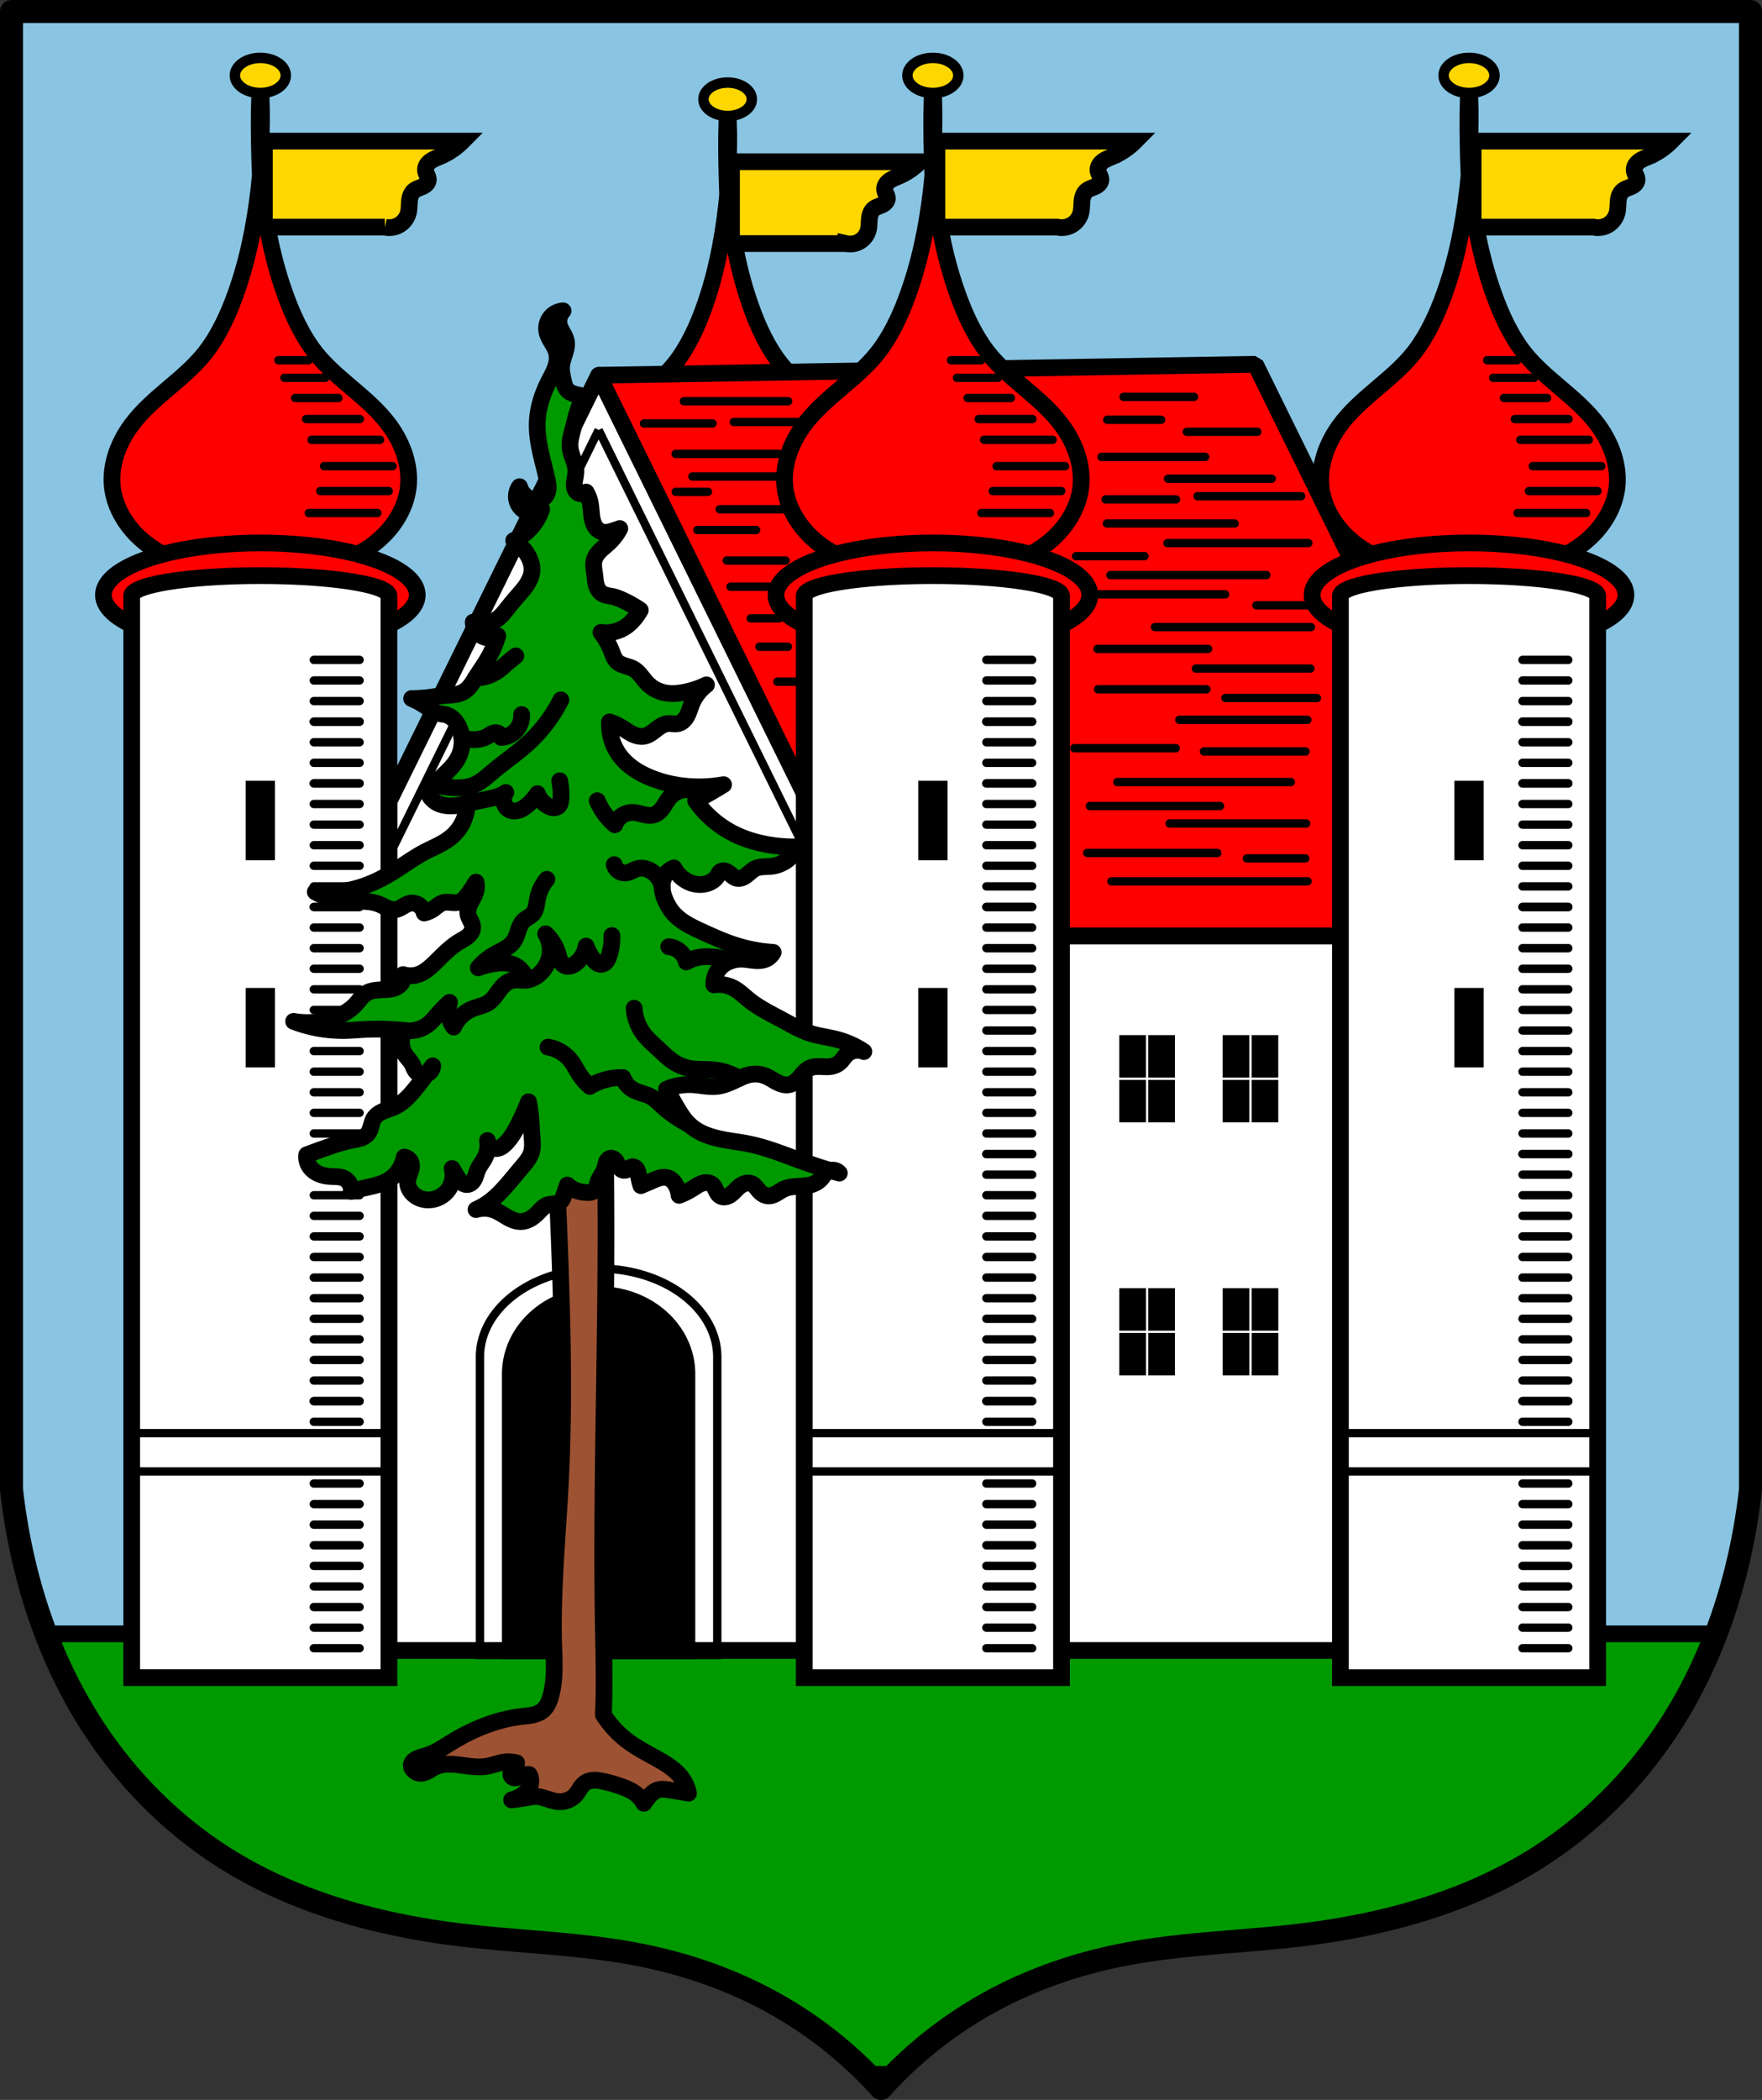 <svg xmlns="http://www.w3.org/2000/svg" xmlns:xlink="http://www.w3.org/1999/xlink" width="842.893" height="1004.35" viewBox="0 0 842.888 1004.352"><rect x="0" y="0" width="842.888" height="1004.352" fill="#333333" stroke="none"/><path style="fill:#89c5e3;fill-opacity:1;stroke:none;stroke-width:11;stroke-linecap:round;stroke-linejoin:round;stroke-miterlimit:4;stroke-dasharray:none;stroke-opacity:1" d="M5.497 5.5v706.887c.2 1.767.416 3.534.647 5.297 4.894 37.384 16.679 74.146 36.865 105.991 16.254 25.642 37.918 47.928 63.485 64.301 34.027 21.79 74.07 32.683 114.189 37.508 28.427 3.418 57.241 3.953 85.335 9.48 21.833 4.294 43.118 11.616 62.66 22.256a199.815 199.815 0 0 1 52.766 41.632 199.816 199.816 0 0 1 52.766-41.632c19.542-10.64 40.827-17.962 62.66-22.256 28.094-5.527 56.908-6.062 85.335-9.48 40.119-4.825 80.162-15.717 114.189-37.508 25.567-16.373 47.23-38.66 63.484-64.3 20.187-31.846 31.972-68.608 36.866-105.992.23-1.763.446-3.53.647-5.297V5.5H421.444Z"/><path d="M124.533 41.547c-1.25 14.168 0 42.612 0 42.612 0-14.2 1.249-28.439 0-42.602zm0 42.612c-1.716 17.54-4.732 35.13-10.244 51.864-3.486 10.59-7.864 21.119-14.279 30.233-10.141 14.407-26.983 23.1-37.375 37.371-6.249 8.582-10.154 19.283-8.82 29.814 1.09 8.603 5.617 16.554 11.76 22.676 7.543 7.517 17.6 12.47 28.16 13.867 10.56 1.398 21.557-.766 30.798-6.061 9.24 5.295 20.239 7.46 30.798 6.061 10.56-1.397 20.613-6.354 28.158-13.867 6.142-6.122 10.67-14.073 11.76-22.676 1.332-10.528-2.57-21.231-8.818-29.814-10.392-14.274-27.237-22.964-37.378-37.37-6.415-9.114-10.793-19.649-14.279-30.234-5.51-16.737-8.526-34.322-10.241-51.864 0-.003 0 0 0 0z" style="fill:red;fill-rule:evenodd;stroke:#000;stroke-width:8"/><path style="fill:#090;stroke:#000;stroke-width:8;stroke-linecap:round" d="M22.001 781.45c5.614 14.722 12.566 28.908 21.008 42.226 16.254 25.641 37.919 47.927 63.486 64.3 34.027 21.791 74.07 32.684 114.188 37.509 28.427 3.418 57.24 3.952 85.334 9.478 21.833 4.295 43.118 11.616 62.66 22.256a199.878 199.878 0 0 1 46.364 34.865c2.142.024 4.284.048 6.432.05 2.129-.002 4.251-.028 6.375-.052a199.879 199.879 0 0 1 46.363-34.863c19.542-10.64 40.825-17.961 62.658-22.256 28.094-5.526 56.91-6.06 85.336-9.478 40.119-4.825 80.161-15.718 114.188-37.508 25.568-16.374 47.23-38.66 63.485-64.301 8.442-13.318 15.396-27.504 21.01-42.227z"/><ellipse style="fill:red;stroke:#000;stroke-width:8;stroke-linecap:square" ry="24.877" rx="75.068" cy="284.57" cx="124.533"/><ellipse style="fill:none;stroke:#000;stroke-width:4;stroke-linecap:square" ry="19.944" rx="75.068" cy="279.632" cx="359.951"/><path d="M390.438 222.944H423.2M384.47 210.35h32.763M388.623 234.867h32.762M383.16 245.363h32.762M381.87 200.43h25.696M376.615 190.354h20.653M371.487 180.696h19.571M351.834 172.297h14.397" style="fill:none;fill-rule:evenodd;stroke:#000;stroke-width:4;stroke-linecap:round"/><path style="fill:red;fill-rule:evenodd;stroke:#000;stroke-width:8" d="M348.08 52.674c-1.186 13.476 0 40.533 0 40.533 0-13.508 1.188-27.052 0-40.524zm0 40.533c-1.63 16.685-4.497 33.416-9.736 49.335-3.313 10.074-7.474 20.088-13.571 28.758-9.639 13.704-25.646 21.974-35.525 35.549-5.938 8.163-9.65 18.342-8.382 28.36 1.035 8.183 5.338 15.746 11.176 21.57 7.17 7.15 16.73 11.861 26.766 13.19 10.038 1.33 20.49-.728 29.273-5.765 8.782 5.037 19.237 7.095 29.272 5.766 10.038-1.33 19.593-6.045 26.764-13.192 5.838-5.823 10.141-13.386 11.177-21.57 1.267-10.014-2.442-20.195-8.381-28.36-9.877-13.578-25.888-21.844-35.527-35.548-6.097-8.669-10.257-18.69-13.57-28.758-5.239-15.92-8.105-32.648-9.735-49.335 0-.003 0 0 0 0z"/><ellipse ry="7.99" rx="11.576" cy="47.477" cx="348.081" style="fill:gold;stroke:#000;stroke-width:5;stroke-linecap:square"/><path d="M349.935 77.36v39.131h54.751a9.032 9.032 0 0 0 6.707-1.093 9.043 9.043 0 0 0 3.998-5.498c.41-1.691.32-3.46.492-5.192.086-.866.24-1.73.547-2.545.308-.813.777-1.575 1.43-2.15 1.076-.95 2.532-1.309 3.842-1.895.655-.293 1.29-.655 1.8-1.161.508-.507.884-1.172.943-1.888.061-.72-.195-1.428-.488-2.09-.293-.66-.63-1.315-.746-2.029-.134-.832.048-1.699.437-2.447s.975-1.382 1.64-1.897c1.334-1.03 2.96-1.584 4.51-2.246a32.397 32.397 0 0 0 10.292-7.002h-90.155z" style="fill:gold;stroke:#000;stroke-width:8;stroke-linecap:square"/><path style="fill:#fff;stroke:#000;stroke-width:8;stroke-linecap:round" d="M505.693 447.596H641.23v341.801H505.693Z"/><path d="M535.928 495.58v19.315h11.759V495.58zm13.856 0v19.315h11.758V495.58zm35.592 0v19.315h11.76V495.58zm13.857 0v19.315h11.757V495.58zm-63.301 21.412v19.315h11.76v-19.315zm13.857 0v19.315h11.757v-19.315zm35.591 0v19.315h11.76v-19.315zm13.857 0v19.315h11.757v-19.315zm-63.301 99.628v19.315h11.76V616.62zm13.857 0v19.315h11.757V616.62zm35.592 0v19.315h11.759V616.62zm13.856 0v19.315H611V616.62zm-63.3 21.412v19.315H547.7v-19.315zm13.856 0v19.315h11.757v-19.315zm35.592 0v19.315h11.76v-19.315zm13.857 0v19.315h11.757v-19.315z" style="stroke:#000;stroke-width:1;stroke-linecap:round"/><path style="fill:#fff;stroke:#000;stroke-width:8;stroke-linecap:round;stroke-linejoin:round" d="m286.362 179.48-100.3 203.837v406.09h200.6v-406.09Z"/><path style="fill:none;fill-rule:evenodd;stroke:#000;stroke-width:4" d="m286.362 205.642-100.3 203.837M286.362 205.642l100.3 203.837"/><path d="m600.53 174.226 100.3 203.837-59.606 69.533H505.686l-119.03-64.279-100.3-203.837Z" style="fill:red;fill-rule:evenodd;stroke:#000;stroke-width:8;stroke-linecap:round;stroke-linejoin:bevel"/><path d="M323.183 217.104h49.583M344.252 243.57h34.975M331.205 227.915h49.584M351.037 201.826h49.584M308.08 202.518h32.763M526.93 218.52h49.583M558.769 228.963h49.584M558.486 259.75h67.37M572.864 237.31h49.584" style="fill:none;fill-rule:evenodd;stroke:#000;stroke-width:4;stroke-linecap:round"/><path style="fill:red;fill-rule:evenodd;stroke:#000;stroke-width:8" d="M702.749 41.547c-1.25 14.168 0 42.612 0 42.612 0-14.2 1.249-28.439 0-42.602zm0 42.612c-1.716 17.54-4.732 35.13-10.244 51.864-3.486 10.59-7.864 21.119-14.279 30.233-10.14 14.407-26.982 23.1-37.375 37.371-6.249 8.582-10.154 19.283-8.82 29.814 1.09 8.603 5.617 16.554 11.76 22.676 7.543 7.517 17.6 12.47 28.16 13.867 10.56 1.398 21.557-.766 30.798-6.061 9.24 5.295 20.24 7.46 30.798 6.061 10.56-1.397 20.613-6.354 28.158-13.867 6.142-6.122 10.67-14.073 11.76-22.676 1.332-10.528-2.57-21.231-8.818-29.814-10.392-14.274-27.237-22.964-37.378-37.37-6.415-9.114-10.792-19.649-14.278-30.234-5.511-16.737-8.527-34.322-10.242-51.864 0-.003 0 0 0 0z"/><path style="fill:none;fill-rule:evenodd;stroke:#000;stroke-width:4;stroke-linecap:round" d="M733.246 222.944h32.762M727.268 210.35h32.762M731.42 234.867h32.763M725.968 245.363h32.762M724.667 200.43h25.697M719.423 190.354h20.653M714.295 180.696h19.572M711.422 172.297h14.397"/><ellipse style="fill:gold;stroke:#000;stroke-width:5;stroke-linecap:square" ry="8.399" rx="12.179" cy="36.084" cx="702.749"/><path style="fill:gold;stroke:#000;stroke-width:8;stroke-linecap:square" d="M704.71 67.5v41.137h57.604a9.51 9.51 0 0 0 7.057-1.15 9.507 9.507 0 0 0 4.206-5.78c.432-1.777.337-3.637.518-5.457.09-.91.251-1.82.575-2.675.325-.856.817-1.656 1.504-2.261 1.133-.998 2.665-1.376 4.043-1.993.69-.308 1.357-.687 1.893-1.22.535-.533.93-1.232.993-1.985.064-.757-.205-1.5-.514-2.196-.308-.695-.662-1.383-.784-2.134-.142-.874.05-1.786.46-2.572.408-.786 1.025-1.453 1.725-1.994 1.404-1.084 3.114-1.666 4.744-2.362a34.086 34.086 0 0 0 10.829-7.361H704.71z"/><path d="M529.51 250.355h61.12M516.316 284.277h69.772M531.198 275.028h74.575M552.529 299.932h74.575" style="fill:none;fill-rule:evenodd;stroke:#000;stroke-width:4;stroke-linecap:round"/><ellipse cx="702.749" cy="284.57" rx="75.068" ry="24.877" style="fill:red;stroke:#000;stroke-width:8;stroke-linecap:square"/><path style="fill:none;fill-rule:evenodd;stroke:#000;stroke-width:4;stroke-linecap:round" d="M531.68 421.528h93.83M525.262 329.681h51.87M534.501 374.037h82.976M564.16 344.288h61.245M521.392 385.519h62.232M520.081 407.959h62.232M575.978 359.42h48.557M513.873 357.857h48.556M559.492 393.866h65.347M596.481 410.57h27.92M586.214 333.855h43.757M525.02 310.366h52.878M572.077 319.761h54.796M514.743 266.01h32.72M601.033 289.499h24.56M528.88 238.873h33.675M567.767 206.523h33.675M529.688 200.777h25.801M537.49 189.82h33.675M327.136 191.906h49.898M333.586 253.49h28.118M347.68 268.097h28.12M323.235 235.223h15.426M349.464 280.628h24.039M363.286 309.328h13.612M359.112 295.759h13.613M371.875 326.022h8.442"/><path d="M286.359 606.707a56.763 42.282 0 0 0-56.765 42.281v142.515H343.12V648.988a56.763 42.282 0 0 0-56.762-42.281z" style="fill:none;stroke:#000;stroke-width:4;stroke-linecap:round"/><path style="stroke:#000;stroke-width:4;stroke-linecap:round" d="M286.358 617.208a44.24 39.88 0 0 0-44.241 39.879v134.42h88.48v-134.42a44.24 39.88 0 0 0-44.24-39.88z"/><path style="fill:#fff;stroke:#000;stroke-width:8;stroke-linecap:round" d="M702.75 275.312a61.53 9.733 0 0 0-61.528 9.732v517.357H764.28V285.044a61.53 9.733 0 0 0-61.531-9.732z"/><path d="M696.247 373.922v37.005h13.002v-37.005zm0 99.092v37.005h13.002v-37.005z" style="stroke:#000;stroke-width:1;stroke-linecap:round"/><path style="fill:none;fill-rule:evenodd;stroke:#000;stroke-width:4;stroke-linecap:square" d="M642.1 685.46h121.297M642.1 703.79h121.297"/><path style="fill:none;fill-rule:evenodd;stroke:#000;stroke-width:4;stroke-linecap:round" d="M728.327 315.609h21.896M728.327 325.455h21.896M728.327 335.312h21.896"/><path style="fill:none;fill-rule:evenodd;stroke:#000;stroke-width:4;stroke-linecap:round" id="a" d="M728.327 345.158h21.896"/><use style="stroke-width:.954" height="100%" width="100%" xlink:href="#a"/><path style="fill:none;fill-rule:evenodd;stroke:#000;stroke-width:4;stroke-linecap:round" d="M728.327 355.005h21.896M728.327 364.851h21.896"/><path style="fill:none;fill-rule:evenodd;stroke:#000;stroke-width:4;stroke-linecap:round" id="b" d="M728.327 374.697h21.896"/><use style="stroke-width:.954" height="100%" width="100%" xlink:href="#b"/><path style="fill:none;fill-rule:evenodd;stroke:#000;stroke-width:4;stroke-linecap:round" d="M728.327 384.544h21.896M728.327 394.4h21.896M728.327 404.247h21.896M728.327 414.093h21.896M728.327 423.94h21.896"/><path style="fill:none;fill-rule:evenodd;stroke:#000;stroke-width:4;stroke-linecap:round" id="c" d="M728.327 433.786h21.896"/><use style="stroke-width:.954" height="100%" width="100%" xlink:href="#c"/><path style="fill:none;fill-rule:evenodd;stroke:#000;stroke-width:4;stroke-linecap:round" d="M728.327 443.632h21.896M728.327 453.49h21.896M728.327 463.335h21.896M728.327 473.182h21.896M728.327 483.028h21.896M728.327 492.874h21.896M728.327 502.72h21.896M728.327 512.578h21.896M728.327 522.424h21.896M728.327 532.27h21.896M728.327 542.117h21.896"/><path style="fill:none;fill-rule:evenodd;stroke:#000;stroke-width:4;stroke-linecap:round" id="d" d="M728.327 551.963h21.896"/><use style="stroke-width:.954" height="100%" width="100%" xlink:href="#d"/><path style="fill:none;fill-rule:evenodd;stroke:#000;stroke-width:4;stroke-linecap:round" d="M728.327 561.82h21.896M728.327 571.666h21.896M728.327 581.513h21.896M728.327 591.359h21.896M728.327 601.205h21.896M728.327 611.052h21.896M728.327 620.908h21.896M728.327 630.755h21.896M728.327 640.601h21.896M728.327 650.447h21.896M728.327 660.294h21.896"/><path style="fill:none;fill-rule:evenodd;stroke:#000;stroke-width:4;stroke-linecap:round" id="e" d="M728.327 670.14h21.896"/><use style="stroke-width:.954" height="100%" width="100%" xlink:href="#e"/><path style="fill:none;fill-rule:evenodd;stroke:#000;stroke-width:4;stroke-linecap:round" d="M728.327 679.997h21.896M728.327 709.536h21.896M728.327 719.382h21.896M728.327 729.229h21.896M728.327 739.085h21.896M728.327 748.932h21.896M728.327 758.778h21.896M728.327 768.624h21.896M728.327 778.47h21.896M728.327 788.317h21.896"/><path style="fill:#fff;stroke:#000;stroke-width:8;stroke-linecap:round" d="M124.528 275.311a61.53 9.733 0 0 0-61.53 9.733V802.4h123.059V285.044a61.53 9.733 0 0 0-61.531-9.733z"/><path d="M118.03 373.922v37.005h13.003v-37.005zm0 99.092v37.005h13.003v-37.005z" style="stroke:#000;stroke-width:1;stroke-linecap:round"/><path style="fill:none;fill-rule:evenodd;stroke:#000;stroke-width:4;stroke-linecap:square" d="M63.88 685.46h121.296M63.88 703.79h121.296"/><path style="fill:none;fill-rule:evenodd;stroke:#000;stroke-width:4;stroke-linecap:round" d="M150.111 315.609h21.895M150.111 325.455h21.895M150.111 335.312h21.895"/><path style="fill:none;fill-rule:evenodd;stroke:#000;stroke-width:4;stroke-linecap:round" id="f" d="M150.111 345.158h21.895"/><use style="stroke-width:.954" height="100%" width="100%" xlink:href="#f"/><path style="fill:none;fill-rule:evenodd;stroke:#000;stroke-width:4;stroke-linecap:round" d="M150.111 355.005h21.895M150.111 364.851h21.895"/><path style="fill:none;fill-rule:evenodd;stroke:#000;stroke-width:4;stroke-linecap:round" id="g" d="M150.111 374.697h21.895"/><use style="stroke-width:.954" height="100%" width="100%" xlink:href="#g"/><path style="fill:none;fill-rule:evenodd;stroke:#000;stroke-width:4;stroke-linecap:round" d="M150.111 384.544h21.895M150.111 394.4h21.895M150.111 404.247h21.895M150.111 414.093h21.895M150.111 423.94h21.895"/><path style="fill:none;fill-rule:evenodd;stroke:#000;stroke-width:4;stroke-linecap:round" id="h" d="M150.111 433.786h21.895"/><use style="stroke-width:.954" height="100%" width="100%" xlink:href="#h"/><path style="fill:none;fill-rule:evenodd;stroke:#000;stroke-width:4;stroke-linecap:round" d="M150.111 443.632h21.895M150.111 453.49h21.895M150.111 463.335h21.895M150.111 473.182h21.895M150.111 483.028h21.895M150.111 492.874h21.895M150.111 502.72h21.895M150.111 512.578h21.895M150.111 522.424h21.895M150.111 532.27h21.895M150.111 542.117h21.895"/><path style="fill:none;fill-rule:evenodd;stroke:#000;stroke-width:4;stroke-linecap:round" id="i" d="M150.111 551.963h21.895"/><use style="stroke-width:.954" height="100%" width="100%" xlink:href="#i"/><path style="fill:none;fill-rule:evenodd;stroke:#000;stroke-width:4;stroke-linecap:round" d="M150.111 561.82h21.895M150.111 571.666h21.895M150.111 581.513h21.895M150.111 591.359h21.895M150.111 601.205h21.895M150.111 611.052h21.895M150.111 620.908h21.895M150.111 630.755h21.895M150.111 640.601h21.895M150.111 650.447h21.895M150.111 660.294h21.895"/><path style="fill:none;fill-rule:evenodd;stroke:#000;stroke-width:4;stroke-linecap:round" id="j" d="M150.111 670.14h21.895"/><use style="stroke-width:.954" height="100%" width="100%" xlink:href="#j"/><path d="M150.111 679.997h21.895M150.111 709.536h21.895M150.111 719.382h21.895M150.111 729.229h21.895M150.111 739.085h21.895M150.111 748.932h21.895M150.111 758.778h21.895M150.111 768.624h21.895M150.111 778.47h21.895M150.111 788.317h21.895" style="fill:none;fill-rule:evenodd;stroke:#000;stroke-width:4;stroke-linecap:round"/><path d="M446.257 41.547c-1.249 14.168 0 42.612 0 42.612 0-14.2 1.25-28.439 0-42.602zm0 42.612c-1.716 17.54-4.732 35.13-10.244 51.864-3.486 10.59-7.863 21.119-14.278 30.233-10.141 14.407-26.983 23.1-37.376 37.371-6.248 8.582-10.154 19.283-8.82 29.814 1.09 8.603 5.617 16.554 11.76 22.676 7.543 7.517 17.6 12.47 28.16 13.867 10.56 1.398 21.558-.766 30.798-6.061 9.24 5.295 20.24 7.46 30.798 6.061 10.56-1.397 20.614-6.354 28.158-13.867 6.143-6.122 10.67-14.073 11.76-22.676 1.333-10.528-2.57-21.231-8.818-29.814-10.392-14.274-27.236-22.964-37.378-37.37-6.415-9.114-10.792-19.649-14.278-30.234-5.511-16.737-8.526-34.322-10.242-51.864 0-.003 0 0 0 0z" style="fill:red;fill-rule:evenodd;stroke:#000;stroke-width:8"/><path d="M476.754 222.944h32.762M470.776 210.35h32.763M474.93 234.867h32.762M469.476 245.363h32.762M468.176 200.43h25.697M462.921 190.354h20.653M457.793 180.696h19.571M454.93 172.297h14.397" style="fill:none;fill-rule:evenodd;stroke:#000;stroke-width:4;stroke-linecap:round"/><ellipse ry="8.399" rx="12.179" cy="36.084" cx="446.257" style="fill:gold;stroke:#000;stroke-width:5;stroke-linecap:square"/><path d="M448.208 67.5v41.137h57.604a9.51 9.51 0 0 0 7.057-1.15 9.507 9.507 0 0 0 4.206-5.78c.432-1.777.337-3.637.518-5.457.09-.91.251-1.82.575-2.675.324-.856.817-1.656 1.504-2.261 1.133-.998 2.665-1.376 4.043-1.993.69-.308 1.357-.687 1.893-1.22.535-.533.93-1.232.993-1.985.064-.757-.205-1.5-.514-2.196-.308-.695-.662-1.383-.784-2.134-.142-.874.05-1.786.46-2.572.408-.786 1.025-1.453 1.725-1.994 1.404-1.084 3.114-1.666 4.744-2.362a34.086 34.086 0 0 0 10.829-7.361H448.208z" style="fill:gold;stroke:#000;stroke-width:8;stroke-linecap:square"/><ellipse style="fill:red;stroke:#000;stroke-width:8;stroke-linecap:square" ry="24.877" rx="75.068" cy="284.57" cx="446.261"/><path style="fill:#fff;stroke:#000;stroke-width:8;stroke-linecap:round" d="M446.257 275.312a61.53 9.733 0 0 0-61.53 9.732v517.357h123.059V285.044a61.53 9.733 0 0 0-61.531-9.732z"/><path d="M439.76 373.922v37.005h13.001v-37.005zm0 99.092v37.005h13.001v-37.005z" style="stroke:#000;stroke-width:1;stroke-linecap:round"/><path style="fill:none;fill-rule:evenodd;stroke:#000;stroke-width:4;stroke-linecap:square" d="M385.613 685.46H506.91M385.613 703.79H506.91"/><path style="fill:none;fill-rule:evenodd;stroke:#000;stroke-width:4;stroke-linecap:round" d="M471.84 315.609h21.895M471.84 325.455h21.895M471.84 335.312h21.895"/><path style="fill:none;fill-rule:evenodd;stroke:#000;stroke-width:4;stroke-linecap:round" id="k" d="M471.84 345.158h21.895"/><use style="stroke-width:.954" height="100%" width="100%" xlink:href="#k"/><path style="fill:none;fill-rule:evenodd;stroke:#000;stroke-width:4;stroke-linecap:round" d="M471.84 355.005h21.895M471.84 364.851h21.895"/><path style="fill:none;fill-rule:evenodd;stroke:#000;stroke-width:4;stroke-linecap:round" id="l" d="M471.84 374.697h21.895"/><use style="stroke-width:.954" height="100%" width="100%" xlink:href="#l"/><path style="fill:none;fill-rule:evenodd;stroke:#000;stroke-width:4;stroke-linecap:round" d="M471.84 384.544h21.895M471.84 394.4h21.895M471.84 404.247h21.895M471.84 414.093h21.895M471.84 423.94h21.895"/><path style="fill:none;fill-rule:evenodd;stroke:#000;stroke-width:4;stroke-linecap:round" id="m" d="M471.84 433.786h21.895"/><use style="stroke-width:.954" height="100%" width="100%" xlink:href="#m"/><path style="fill:none;fill-rule:evenodd;stroke:#000;stroke-width:4;stroke-linecap:round" d="M471.84 443.632h21.895M471.84 453.49h21.895M471.84 463.335h21.895M471.84 473.182h21.895M471.84 483.028h21.895M471.84 492.874h21.895M471.84 502.72h21.895M471.84 512.578h21.895M471.84 522.424h21.895M471.84 532.27h21.895M471.84 542.117h21.895"/><path style="fill:none;fill-rule:evenodd;stroke:#000;stroke-width:4;stroke-linecap:round" id="n" d="M471.84 551.963h21.895"/><use style="stroke-width:.954" height="100%" width="100%" xlink:href="#n"/><path style="fill:none;fill-rule:evenodd;stroke:#000;stroke-width:4;stroke-linecap:round" d="M471.84 561.82h21.895M471.84 571.666h21.895M471.84 581.513h21.895M471.84 591.359h21.895M471.84 601.205h21.895M471.84 611.052h21.895M471.84 620.908h21.895M471.84 630.755h21.895M471.84 640.601h21.895M471.84 650.447h21.895M471.84 660.294h21.895"/><path style="fill:none;fill-rule:evenodd;stroke:#000;stroke-width:4;stroke-linecap:round" id="o" d="M471.84 670.14h21.895"/><use style="stroke-width:.954" height="100%" width="100%" xlink:href="#o"/><path d="M471.84 679.997h21.895M471.84 709.536h21.895M471.84 719.382h21.895M471.84 729.229h21.895M471.84 739.085h21.895M471.84 748.932h21.895M471.84 758.778h21.895M471.84 768.624h21.895M471.84 778.47h21.895M471.84 788.317h21.895M155.02 222.944h32.761M149.052 210.35h32.762M153.205 234.867h32.762M147.74 245.363h32.763M146.44 200.43h25.697M141.197 190.354h20.652M136.069 180.696h19.57M133.195 172.297h14.397" style="fill:none;fill-rule:evenodd;stroke:#000;stroke-width:4;stroke-linecap:round"/><ellipse style="fill:gold;stroke:#000;stroke-width:5;stroke-linecap:square" ry="8.399" rx="12.179" cy="36.084" cx="124.533"/><path style="fill:gold;stroke:#000;stroke-width:8;stroke-linecap:square" d="M126.483 67.5v41.137h57.605a9.51 9.51 0 0 0 7.057-1.15 9.507 9.507 0 0 0 4.205-5.78c.432-1.777.338-3.637.518-5.457.09-.91.252-1.82.576-2.675.324-.856.817-1.656 1.504-2.261 1.132-.998 2.665-1.376 4.043-1.993.689-.308 1.357-.687 1.893-1.22.534-.533.93-1.232.993-1.985.064-.757-.206-1.5-.514-2.196-.309-.695-.663-1.383-.785-2.134-.141-.874.05-1.786.46-2.572.409-.786 1.025-1.453 1.726-1.994 1.403-1.084 3.114-1.666 4.743-2.362a34.086 34.086 0 0 0 10.83-7.361h-94.854Z"/><path style="fill:none;stroke:#000;stroke-width:11;stroke-linecap:round;stroke-linejoin:round;stroke-miterlimit:4;stroke-dasharray:none;stroke-opacity:1" d="M5.497 5.5v706.887c.2 1.767.416 3.534.647 5.298 4.894 37.384 16.679 74.145 36.865 105.99 16.254 25.642 37.918 47.928 63.485 64.301 34.027 21.79 74.07 32.683 114.189 37.508 28.427 3.418 57.241 3.953 85.335 9.48 21.833 4.294 43.118 11.616 62.66 22.256a199.815 199.815 0 0 1 52.766 41.632 199.815 199.815 0 0 1 52.766-41.632c19.542-10.64 40.827-17.962 62.66-22.256 28.094-5.527 56.908-6.062 85.335-9.48 40.119-4.825 80.162-15.717 114.189-37.508 25.567-16.373 47.23-38.66 63.484-64.3 20.187-31.846 31.972-68.607 36.866-105.991.23-1.764.446-3.53.647-5.298V5.5H421.444Z"/><path transform="translate(883.53)" style="fill:#9d5333;stroke:#000;stroke-width:8;stroke-linecap:round;stroke-linejoin:round;stroke-miterlimit:4;stroke-dasharray:none;stroke-opacity:1;fill-opacity:1" d="M-617.45 559.806a3048.02 3048.02 0 0 1 2.015 48.767c1.11 33.309 1.672 66.667 0 99.952-1.31 26.062-3.988 52.106-3.224 78.189.233 7.962.773 16.064-1.21 23.779-.317 1.235-.699 2.457-1.209 3.627-.584 1.342-1.35 2.627-2.418 3.627-1.36 1.273-3.14 2.016-4.952 2.444-1.812.429-3.677.566-5.527.78-12.044 1.398-23.533 6.13-33.854 12.495-3.643 2.246-7.215 4.725-11.285 6.045-1.906.618-3.925.985-5.643 2.015-.518.311-1.006.684-1.38 1.159-.373.475-.626 1.059-.635 1.663-.007.463.129.923.35 1.33.22.409.523.768.86 1.088.571.546 1.254.99 2.014 1.209.704.202 1.456.205 2.176.072.72-.133 1.41-.398 2.067-.722 1.314-.648 2.5-1.532 3.818-2.171 2.029-.985 4.311-1.358 6.566-1.387 2.255-.03 4.5.273 6.734.58 3.879.534 7.832 1.083 11.688.404 2.859-.504 5.581-1.673 8.464-2.016a15.052 15.052 0 0 1 5.642.403 45.31 45.31 0 0 0-2.015 3.225c-.284.5-.561 1.013-.681 1.575-.06.281-.079.572-.037.856.041.285.145.562.315.793.261.355.67.585 1.1.679.43.093.881.057 1.308-.05.854-.215 1.611-.704 2.428-1.032a6.845 6.845 0 0 1 3.628-.403 6.71 6.71 0 0 1 .403 5.24c-.631 1.835-2.043 3.311-3.628 4.433a15.847 15.847 0 0 1-5.239 2.418c2.694-.35 5.382-.754 8.06-1.21 1.202-.203 2.41-.419 3.628-.402 1.798.025 3.548.553 5.258 1.11 1.71.555 3.43 1.148 5.22 1.308 1.56.14 3.153-.058 4.62-.606a9.658 9.658 0 0 0 3.844-2.618c.797-.9 1.409-1.944 2.07-2.947.662-1.003 1.394-1.987 2.364-2.696 1.236-.903 2.788-1.297 4.318-1.349 1.53-.051 3.052.22 4.549.543 2.87.62 5.697 1.436 8.463 2.418 2.734.972 5.46 2.137 7.658 4.03a14.079 14.079 0 0 1 3.224 4.031 27.384 27.384 0 0 1 2.418-3.224c1.219-1.397 2.652-2.713 4.434-3.224 1.562-.45 3.228-.235 4.836 0 3.235.47 6.46 1.008 9.673 1.612a18.805 18.805 0 0 0-3.224-7.255c-2.672-3.65-6.56-6.205-10.48-8.464-5.013-2.889-10.247-5.441-14.911-8.866a48.362 48.362 0 0 1-12.091-12.897c.214-5.558.325-11.12.33-16.682.007-7.74-.188-15.48-.33-23.219-1.123-60.986 1.038-121.981 1.209-182.977.052-18.674-.082-37.35-.403-56.022z"/><path transform="translate(883.53)" style="fill:#090;stroke:#000;stroke-width:8;stroke-linecap:round;stroke-linejoin:round;stroke-miterlimit:4;stroke-dasharray:none;stroke-opacity:1;fill-opacity:1" d="M-614.176 148.676a8.515 8.515 0 0 0-6.139 3.261 8.514 8.514 0 0 0-1.577 6.77c.364 1.813 1.31 3.449 2.26 5.036.95 1.588 1.93 3.197 2.37 4.994.585 2.388.163 4.927-.675 7.24-.837 2.311-2.075 4.453-3.183 6.648-3.032 6.007-5.131 12.567-5.401 19.29-.369 9.157 2.626 18.062 4.629 27.005.362 1.615.694 3.265.559 4.915-.067.825-.253 1.645-.598 2.397-.345.753-.851 1.438-1.504 1.947-.744.58-1.663.919-2.6 1.03-.937.11-1.893-.002-2.801-.259a8.989 8.989 0 0 1-3.89-2.282 8.989 8.989 0 0 1-2.283-3.89 8.045 8.045 0 0 0-1.463 5.437 8.045 8.045 0 0 0 2.499 5.045 7.631 7.631 0 0 0 2.912 1.704 6.999 6.999 0 0 0 3.362.206 6.727 6.727 0 0 0 3.273-1.637 25.37 25.37 0 0 1-6.001 9.82 25.328 25.328 0 0 1-7.365 5.184 21.098 21.098 0 0 1 6.274 6.274c1.57 2.435 2.643 5.292 2.455 8.184-.149 2.277-1.07 4.448-2.296 6.372-1.226 1.925-2.754 3.635-4.251 5.358a194.876 194.876 0 0 0-5.456 6.547c-.891 1.121-1.77 2.257-2.783 3.27-1.012 1.014-2.169 1.908-3.491 2.458-1.458.607-3.06.774-4.638.819a32.193 32.193 0 0 1-5.183-.273c.097 2.494 1.46 4.905 3.547 6.274a7.916 7.916 0 0 0 4.053 1.285 7.916 7.916 0 0 0 4.13-1.012 49.574 49.574 0 0 1-4.092 9.82c-1.968 3.583-4.37 6.906-6.547 10.367-1.456 2.316-2.89 4.78-5.183 6.274-1.534 1-3.35 1.489-5.163 1.74-1.815.251-3.651.28-5.476.442-2.1.187-4.181.552-6.274.819-2.804.357-5.63.54-8.456.545a38.282 38.282 0 0 1 6.547 3.546c2.001 1.352 3.94 2.925 6.274 3.547 1.345.358 2.77.382 4.092.818 1.937.639 3.504 2.123 4.637 3.82 1.354 2.027 2.168 4.398 2.455 6.82.387 3.25-.177 6.615-1.636 9.547-2.166 4.35-6.086 7.501-9.548 10.912a67.297 67.297 0 0 0-5.183 5.728 9.997 9.997 0 0 0 4.092 4.91c2.648 1.616 5.911 1.902 9.002 1.637a28.446 28.446 0 0 0 5.729-1.091c.023 1.651-.161 3.305-.546 4.91-1.078 4.496-3.76 8.564-7.365 11.458-3.659 2.935-8.124 4.637-12.276 6.82-6.077 3.194-11.528 7.453-17.459 10.911-5.123 2.987-10.616 5.375-16.367 6.82a54.262 54.262 0 0 1-18.55 1.364 34.506 34.506 0 0 0 14.458 4.365c2.751.197 5.516.063 8.273.153 2.757.09 5.55.416 8.094 1.483 1.253.526 2.427 1.224 3.677 1.754 1.25.531 2.617.895 3.961.701 1.237-.178 2.355-.81 3.43-1.448 1.074-.637 2.167-1.3 3.39-1.552a5.594 5.594 0 0 1 2.985.215 5.94 5.94 0 0 1 2.471 1.694 6.132 6.132 0 0 1 1.364 2.728 12.352 12.352 0 0 0 4.365-1.91c.76-.528 1.459-1.14 2.203-1.692.743-.552 1.545-1.05 2.434-1.308 1.232-.357 2.545-.234 3.822-.115 1.276.12 2.593.227 3.816-.158.939-.295 1.771-.87 2.481-1.552.71-.681 1.305-1.471 1.884-2.267a84.738 84.738 0 0 0 3.82-5.729c.314 1.626.22 3.33-.274 4.91-.566 1.818-1.632 3.432-2.474 5.14-.42.854-.788 1.74-1.001 2.667-.214.928-.27 1.902-.07 2.833.224 1.048.758 1.998 1.24 2.956.482.957.925 1.973.942 3.045.012.813-.227 1.619-.622 2.33-.395.71-.941 1.328-1.555 1.86-1.227 1.067-2.705 1.792-4.098 2.63-4.54 2.733-8.19 6.686-12.003 10.366-2.326 2.245-4.834 4.464-7.91 5.456a11.651 11.651 0 0 1-7.093 0 5.277 5.277 0 0 1-.819 4.092c-.684.98-1.697 1.702-2.796 2.172-1.1.47-2.289.7-3.478.828-1.811.197-3.641.167-5.454.345-1.814.179-3.65.584-5.185 1.565-2.014 1.287-3.304 3.413-4.91 5.183-2.306 2.54-5.306 4.37-8.457 5.729a37.428 37.428 0 0 1-21.277 2.455 65.662 65.662 0 0 0 24.824 4.365c3.369-.067 6.727-.393 10.093-.546 3.362-.153 6.73-.133 10.093 0 2.733.108 5.462.29 8.184.546a10.92 10.92 0 0 0-1.586 5.905 10.92 10.92 0 0 0 1.859 5.825c1.02 1.508 2.417 2.757 3.273 4.364.575 1.08.896 2.302 1.637 3.274a4.599 4.599 0 0 0 2.22 1.573 4.598 4.598 0 0 0 2.722.03 4.599 4.599 0 0 0 2.254-1.523c.575-.72.925-1.617.988-2.535a239.446 239.446 0 0 1-7.638 10.093c-3.003 3.758-6.267 7.54-10.64 9.548-1.732.796-3.59 1.287-5.345 2.034-1.755.747-3.46 1.807-4.475 3.422-.71 1.129-1.033 2.45-1.387 3.736-.355 1.286-.768 2.597-1.613 3.629-.832 1.015-2.023 1.68-3.264 2.109-1.24.428-2.542.638-3.829.892-4.747.935-9.352 2.475-13.912 4.092-2.739.97-5.467 1.97-8.184 3a8.272 8.272 0 0 0 1.091 5.183c1.05 1.768 2.752 3.094 4.637 3.917 1.884.823 3.948 1.169 6.002 1.266 2.031.097 4.152-.026 6.001.819a6.183 6.183 0 0 1 2.792 2.561c.632 1.118.9 2.437.755 3.713a154.64 154.64 0 0 1 6.547-1.637c3.946-.895 8.026-1.674 11.457-3.819 3.832-2.395 6.577-6.462 7.365-10.912.741.105 1.45.42 2.025.899a4.072 4.072 0 0 1 1.249 1.83c.238.713.272 1.483.18 2.23-.09.746-.304 1.473-.553 2.183-.496 1.42-1.142 2.817-1.264 4.316-.16 1.97.632 3.947 1.91 5.456 1.81 2.137 4.569 3.387 7.365 3.546 3.582.204 7.211-1.37 9.548-4.092 2.528-2.944 3.478-7.169 2.455-10.912a82.322 82.322 0 0 0 2.455 4.092c.574.897 1.177 1.796 1.987 2.488.405.346.86.637 1.357.829a3.44 3.44 0 0 0 1.566.23c.759-.075 1.47-.44 2.037-.95.566-.511.993-1.16 1.323-1.847.66-1.373.945-2.898 1.55-4.296.845-1.948 2.281-3.58 3.274-5.456a13.456 13.456 0 0 0 1.364-8.457 4.01 4.01 0 0 0 1.059 2.574 4.01 4.01 0 0 0 2.487 1.246c.984.104 1.983-.165 2.856-.632.872-.467 1.63-1.122 2.327-1.824 2.7-2.71 4.575-6.12 6.275-9.547a142.627 142.627 0 0 0 4.637-10.366 78.377 78.377 0 0 1 1.091 7.91c.243 2.815.334 5.64.546 8.457.2 2.648.499 5.37-.273 7.911-.827 2.724-2.79 4.928-4.637 7.093-3.517 4.12-6.817 8.437-10.64 12.275-1.455 1.463-2.986 2.854-4.637 4.092a32.912 32.912 0 0 1-6.547 3.82 13.649 13.649 0 0 1 8.73.272c2.136.804 4.027 2.13 6.001 3.274 2.093 1.213 4.402 2.255 6.82 2.182 1.585-.047 3.131-.58 4.502-1.376 1.372-.796 2.578-1.85 3.682-2.989.659-.68 1.285-1.392 1.986-2.028.702-.635 1.488-1.197 2.378-1.518 1.03-.371 2.146-.403 3.234-.533.543-.065 1.086-.155 1.607-.324.52-.17 1.02-.42 1.434-.78.435-.378.763-.868 1.016-1.386.254-.518.438-1.067.62-1.614.547-1.637 1.092-3.274 1.637-4.91a13.244 13.244 0 0 0 5.456 3c1.156.313 2.35.467 3.546.546.667.043 1.34.063 1.999-.043.659-.107 1.309-.347 1.82-.776.619-.518.994-1.272 1.247-2.038.253-.766.401-1.563.663-2.326.793-2.314 2.587-4.2 3.273-6.547.27-.92.36-1.89.716-2.78.177-.444.422-.868.76-1.206.34-.338.778-.587 1.252-.652.312-.043.633-.006.931.092.3.098.577.257.823.452.493.391.857.922 1.157 1.475.3.553.544 1.136.843 1.689.3.553.664 1.084 1.157 1.475a2.83 2.83 0 0 0 1.03.525c.375.099.775.111 1.152.02.6-.143 1.106-.529 1.609-.886.251-.178.507-.352.783-.49.276-.137.574-.237.881-.26.488-.036.98.128 1.378.411.399.284.708.681.93 1.117.445.87.548 1.87.693 2.837a28.982 28.982 0 0 0 1.091 4.637c1.913-.812 3.822-1.63 5.729-2.455 1.215-.526 2.44-1.058 3.735-1.332s2.684-.275 3.903.24c1.264.535 2.25 1.58 3 2.729a12.103 12.103 0 0 1 1.91 5.456 36.24 36.24 0 0 0 6.547-3.274c1.135-.72 2.236-1.505 3.455-2.07 1.219-.564 2.59-.9 3.91-.658.812.15 1.588.52 2.183 1.091.764.733 1.192 1.737 1.65 2.691.229.477.47.95.775 1.384.304.433.674.826 1.122 1.108.71.448 1.588.591 2.42.485.834-.106 1.624-.45 2.329-.906 1.409-.914 2.476-2.256 3.707-3.398.921-.854 1.961-1.61 3.15-2.02 1.187-.408 2.54-.44 3.67.11.7.341 1.281.884 1.793 1.47s.966 1.22 1.48 1.804c.567.643 1.21 1.224 1.946 1.664.735.44 1.564.736 2.42.791 1.402.092 2.77-.46 3.994-1.152 1.224-.693 2.364-1.538 3.643-2.121 2.064-.942 4.377-1.155 6.641-1.289 2.264-.133 4.565-.204 6.726-.894 1.531-.488 2.979-1.296 4.092-2.455.605-.63 1.104-1.352 1.647-2.036.544-.683 1.147-1.34 1.9-1.783a4.424 4.424 0 0 1 2.872-.556 4.424 4.424 0 0 1 2.583 1.375 245.535 245.535 0 0 1-17.186-5.456c-8.562-3.069-17.005-6.628-25.915-8.457-4.993-1.024-10.093-1.496-15.055-2.662s-9.889-3.107-13.588-6.613c-2.464-2.335-4.278-5.26-6.002-8.184a246.128 246.128 0 0 1-4.91-8.729 27.758 27.758 0 0 1 12.276-2.182c3.922.202 7.825 1.24 11.73.818 2.959-.319 5.763-1.463 8.456-2.728 2.562-1.203 5.118-2.544 7.911-3a13.144 13.144 0 0 1 7.093.818c1.874.774 3.539 1.972 5.34 2.901.902.465 1.842.865 2.829 1.098.986.233 2.022.297 3.015.093 1.456-.3 2.746-1.156 3.82-2.183 1.006-.962 1.85-2.079 2.776-3.118.927-1.04 1.963-2.02 3.225-2.61 1.583-.74 3.391-.805 5.137-.745 1.746.061 3.51.234 5.23-.074 1.624-.29 3.185-1.026 4.364-2.182 1.015-.995 1.724-2.266 2.728-3.273a7.725 7.725 0 0 1 3.977-2.118 7.725 7.725 0 0 1 4.48.48 42.02 42.02 0 0 0-12.55-5.728c-4.325-1.165-8.827-1.633-13.093-3-4.617-1.48-8.83-3.968-13.094-6.275-5.606-3.032-11.415-5.81-16.368-9.82-2.322-1.88-4.463-4.036-7.092-5.456a15.277 15.277 0 0 0-9.548-1.637c-.126-2.98.979-5.992 3-8.184 1.36-1.474 3.106-2.573 4.994-3.249 1.888-.675 3.915-.933 5.918-.843 1.838.083 3.651.453 5.484.616 1.833.164 3.737.11 5.428-.616a7.297 7.297 0 0 0 3.546-3.273 74.96 74.96 0 0 1-18.55-3.546c-5.236-1.709-10.265-3.989-15.276-6.275-5.305-2.42-10.803-5.004-14.458-9.547-1.078-1.34-1.969-2.823-2.728-4.365-1.159-2.355-2.024-4.905-2.078-7.53-.053-2.623.777-5.336 2.624-7.2a8.047 8.047 0 0 1 3-1.91 15.566 15.566 0 0 0 4.092 4.91c1.67 1.319 3.624 2.292 5.702 2.746 2.08.455 4.282.382 6.301-.291 2.012-.67 3.86-1.977 4.91-3.82.327-.572.59-1.208 1.092-1.636a2.279 2.279 0 0 1 1.013-.485c.371-.077.757-.07 1.129 0 .744.141 1.42.529 2.025.983.606.454 1.156.978 1.754 1.443.597.465 1.255.877 1.99 1.06.846.21 1.751.102 2.571-.196.82-.298 1.563-.778 2.252-1.313 1.38-1.07 2.598-2.389 4.179-3.129 1.105-.517 2.33-.72 3.546-.818 1.453-.116 2.918-.087 4.365-.273 2.782-.357 5.447-1.522 7.638-3.273a16.13 16.13 0 0 0 4.637-6.002 72.4 72.4 0 0 1-14.458-1.09c-5.369-.954-10.646-2.524-15.549-4.911a49.337 49.337 0 0 1-13.094-9.275 48.745 48.745 0 0 1-5.729-6.82 216.229 216.229 0 0 0 13.367-7.638 66.193 66.193 0 0 1-17.186.818c-5.78-.48-11.503-1.728-16.913-3.819-5.984-2.313-11.703-5.776-15.549-10.912-3.43-4.58-5.2-10.379-4.91-16.094a26.802 26.802 0 0 1 5.456 2.455c1.766 1.046 3.413 2.296 5.245 3.224 1.831.928 3.922 1.526 5.94 1.14 2.103-.402 3.852-1.804 5.538-3.125.842-.661 1.696-1.315 2.628-1.841.933-.527 1.953-.925 3.018-1.035.816-.085 1.639 0 2.457.064.819.064 1.65.105 2.453-.064.97-.204 1.861-.713 2.594-1.38.733-.668 1.314-1.49 1.783-2.363.936-1.748 1.43-3.693 2.17-5.532a22.012 22.012 0 0 1 7.093-9.275 43.208 43.208 0 0 1-10.64 3.546c-3.421.664-6.999.903-10.366 0a16.049 16.049 0 0 1-7.365-4.364c-1.098-1.143-2.021-2.44-3.032-3.66-1.011-1.22-2.134-2.383-3.515-3.16-1.27-.714-2.702-1.07-4.09-1.514-1.387-.444-2.786-1.007-3.82-2.032-1.254-1.241-1.818-2.994-2.456-4.638a38.31 38.31 0 0 0-5.183-9.275c4.272.636 8.778-.465 12.276-3 1.671-1.212 3.108-2.727 4.364-4.365a29.737 29.737 0 0 0 2.183-3.274 56.703 56.703 0 0 0-8.73-4.91c-1.497-.676-3.032-1.289-4.637-1.637-.836-.18-1.685-.29-2.52-.47-.836-.181-1.666-.44-2.39-.894-.728-.456-1.328-1.1-1.786-1.825-.458-.726-.779-1.533-1.005-2.36-.454-1.657-.536-3.387-.756-5.09-.281-2.18-.788-4.41-.273-6.547.44-1.818 1.588-3.392 2.907-4.72 1.318-1.327 2.821-2.456 4.186-3.736a25.721 25.721 0 0 0 5.183-6.82c-1.085.382-2.176.746-3.273 1.091-.841.264-1.69.518-2.56.648-.873.13-1.774.132-2.624-.102-1.507-.417-2.742-1.56-3.527-2.913-.785-1.353-1.161-2.905-1.383-4.453-.324-2.267-.337-4.58-.818-6.82a16.64 16.64 0 0 0-1.91-4.91 3.291 3.291 0 0 1-2.182.84c-.797 0-1.59-.306-2.182-.84-.754-.68-1.153-1.688-1.273-2.697-.12-1.009.015-2.03.181-3.031.257-1.539.592-3.08.546-4.638-.054-1.836-.634-3.612-1.246-5.344-.612-1.732-1.267-3.47-1.482-5.295-.368-3.123.575-6.23 1.364-9.275.637-2.455 1.18-4.936 1.91-7.365a49.822 49.822 0 0 1 3.273-8.184l-2.455-.546c-.99-.219-1.985-.439-2.93-.807-.945-.369-1.846-.895-2.526-1.648-.567-.627-.963-1.393-1.251-2.189-.288-.795-.473-1.623-.658-2.448-.504-2.244-1.022-4.53-.819-6.82.186-2.09.962-4.075 1.576-6.082.614-2.007 1.072-4.147.607-6.194-.3-1.314-.963-2.512-1.623-3.688-.66-1.175-1.333-2.367-1.651-3.677-.573-2.357.125-4.984 1.793-6.745z"/><path style="fill:none;stroke:#000;stroke-width:8;stroke-linecap:round;stroke-linejoin:round;stroke-miterlimit:4;stroke-dasharray:none;stroke-opacity:1" d="M-621.39 500.819c4.251.697 8.21 3.037 10.872 6.424 1.624 2.067 2.758 4.472 4.2 6.67a27.976 27.976 0 0 0 4.941 5.683 29.243 29.243 0 0 1 6.671-2.965 29.266 29.266 0 0 1 9.142-1.235 11.033 11.033 0 0 0 4.694 5.683c2.833 1.684 6.307 2.026 9.142 3.706 1.664.986 3.032 2.388 4.447 3.706a58.082 58.082 0 0 0 13.509 9.385M-580.163 482.236a22.91 22.91 0 0 0 4.767 12.618c1.953 2.505 4.403 4.568 6.73 6.73 2.432 2.26 4.77 4.665 7.57 6.45a21.435 21.435 0 0 0 8.133 3.084c3.515.558 7.111.23 10.655.56a28.9 28.9 0 0 1 12.364 4.116M-689.896 492.866c3.975.592 8.176-.545 11.31-3.059 1.809-1.45 3.242-3.303 4.768-5.047a56.526 56.526 0 0 1 5.327-5.328 13.544 13.544 0 0 0-.56 4.487 13.604 13.604 0 0 0 2.523 7.29c1.738-3.897 5.022-7.08 8.973-8.692 2.612-1.067 5.524-1.49 7.852-3.085 2.076-1.422 3.458-3.62 4.95-5.646.746-1.013 1.537-2.002 2.472-2.843.935-.842 2.024-1.536 3.233-1.886 1.172-.34 2.413-.346 3.633-.297 1.22.048 2.444.15 3.658.017 2.802-.307 5.365-1.867 7.29-3.926a15.508 15.508 0 0 0 3.365-5.608c1.396-4.14.868-8.886-1.402-12.618a21.42 21.42 0 0 1 5.888 9.533c.312 1.055.543 2.14.984 3.148.44 1.008 1.123 1.957 2.1 2.46.953.49 2.104.506 3.13.2 1.027-.305 1.943-.908 2.76-1.602a13.427 13.427 0 0 0 4.486-7.85 26.111 26.111 0 0 0 3.365 6.168c.482.655 1.002 1.295 1.656 1.779.653.484 1.458.803 2.27.745a3.02 3.02 0 0 0 1.338-.442 4.039 4.039 0 0 0 1.052-.946c.59-.743.95-1.64 1.255-2.538a27.1 27.1 0 0 0 1.402-9.814M-534.048 459.61a32.212 32.212 0 0 0-10.503-2.05c-1.5-.038-3.007.03-4.487.28a18.303 18.303 0 0 0-6.169 2.244 9.666 9.666 0 0 0-2.243-4.206 9.72 9.72 0 0 0-6.169-3.084" transform="translate(883.53)"/><path style="fill:none;stroke:#000;stroke-width:8;stroke-linecap:round;stroke-linejoin:round;stroke-miterlimit:4;stroke-dasharray:none;stroke-opacity:1" d="M-631.757 468.777a10.339 10.339 0 0 0-2.368-4.672 10.339 10.339 0 0 0-4.362-2.9c-2.057-.702-4.283-.735-6.45-.56a35.15 35.15 0 0 0-9.814 2.243 29.854 29.854 0 0 1 7.852-6.45c1.653-.938 3.394-1.717 5.027-2.691 1.632-.975 3.178-2.172 4.226-3.758 1.012-1.53 1.506-3.333 2.093-5.071.587-1.739 1.322-3.502 2.674-4.743.642-.589 1.4-1.036 2.14-1.496.74-.46 1.48-.943 2.066-1.588.837-.922 1.312-2.12 1.602-3.331.29-1.211.41-2.456.641-3.68a21.093 21.093 0 0 1 4.487-9.533M-566.762 424.23c-.579-3.125-2.547-5.967-5.27-7.609-1-.604-2.102-1.053-3.253-1.264-1.15-.21-2.351-.18-3.476.143-.87.25-1.68.669-2.496 1.06-.816.392-1.657.762-2.551.902a5.28 5.28 0 0 1-3.71-.813 5.28 5.28 0 0 1-2.179-3.112M-547.375 381.107a10.673 10.673 0 0 0-7.68-3.395 10.672 10.672 0 0 0-7.723 3.298c-1.365 1.444-2.29 3.238-3.412 4.878-.561.82-1.177 1.61-1.909 2.282-.731.672-1.584 1.228-2.53 1.532-1.63.525-3.403.276-5.068-.122-1.665-.398-3.316-.943-5.027-1a8.999 8.999 0 0 0-5.303 1.532 8.999 8.999 0 0 0-3.39 4.357 30.944 30.944 0 0 1-8.411-11.497M-615.214 334.743a71.901 71.901 0 0 1-15.422 20.47c-5.472 5.05-11.694 9.217-17.385 14.02-2.727 2.3-5.4 4.791-8.693 6.169-2.554 1.068-5.362 1.408-8.131 1.402a34.472 34.472 0 0 1-10.829-1.775M-615.774 373.439a35.53 35.53 0 0 1 .56 8.692c-.035.605-.087 1.213-.248 1.796-.161.584-.439 1.147-.873 1.57a2.923 2.923 0 0 1-1.157.677c-.43.136-.887.181-1.338.154-.9-.056-1.762-.397-2.552-.832a11.137 11.137 0 0 1-5.048-5.888 23.726 23.726 0 0 1-5.327 5.888c-1.117.879-2.331 1.666-3.687 2.09-1.355.425-2.872.46-4.165-.127-1.372-.623-2.388-1.917-2.804-3.365a6.032 6.032 0 0 1 .841-5.047 15.288 15.288 0 0 1-2.523 1.402c-1.874.82-3.89 1.254-5.889 1.682-3.391.726-6.784 1.447-10.177 2.163" transform="translate(883.53)"/><path style="fill:none;stroke:#000;stroke-width:8;stroke-linecap:round;stroke-linejoin:round;stroke-miterlimit:4;stroke-dasharray:none;stroke-opacity:1" d="M-634 341.753c.019.373.019.748 0 1.121-.162 3.064-1.733 6.036-4.207 7.852a10.242 10.242 0 0 1-5.608 1.963 2.643 2.643 0 0 0-.744-1.5 2.642 2.642 0 0 0-1.5-.744c-.764-.104-1.538.135-2.226.485-.687.35-1.312.811-1.98 1.198-1.208.699-2.552 1.148-3.925 1.402a15.09 15.09 0 0 1-8.427-.88M-656.07 324.28a19.056 19.056 0 0 0 10.853-3.558c1.186-.852 2.268-1.839 3.365-2.804a122.932 122.932 0 0 1 5.047-4.206" transform="translate(883.53)"/></svg>